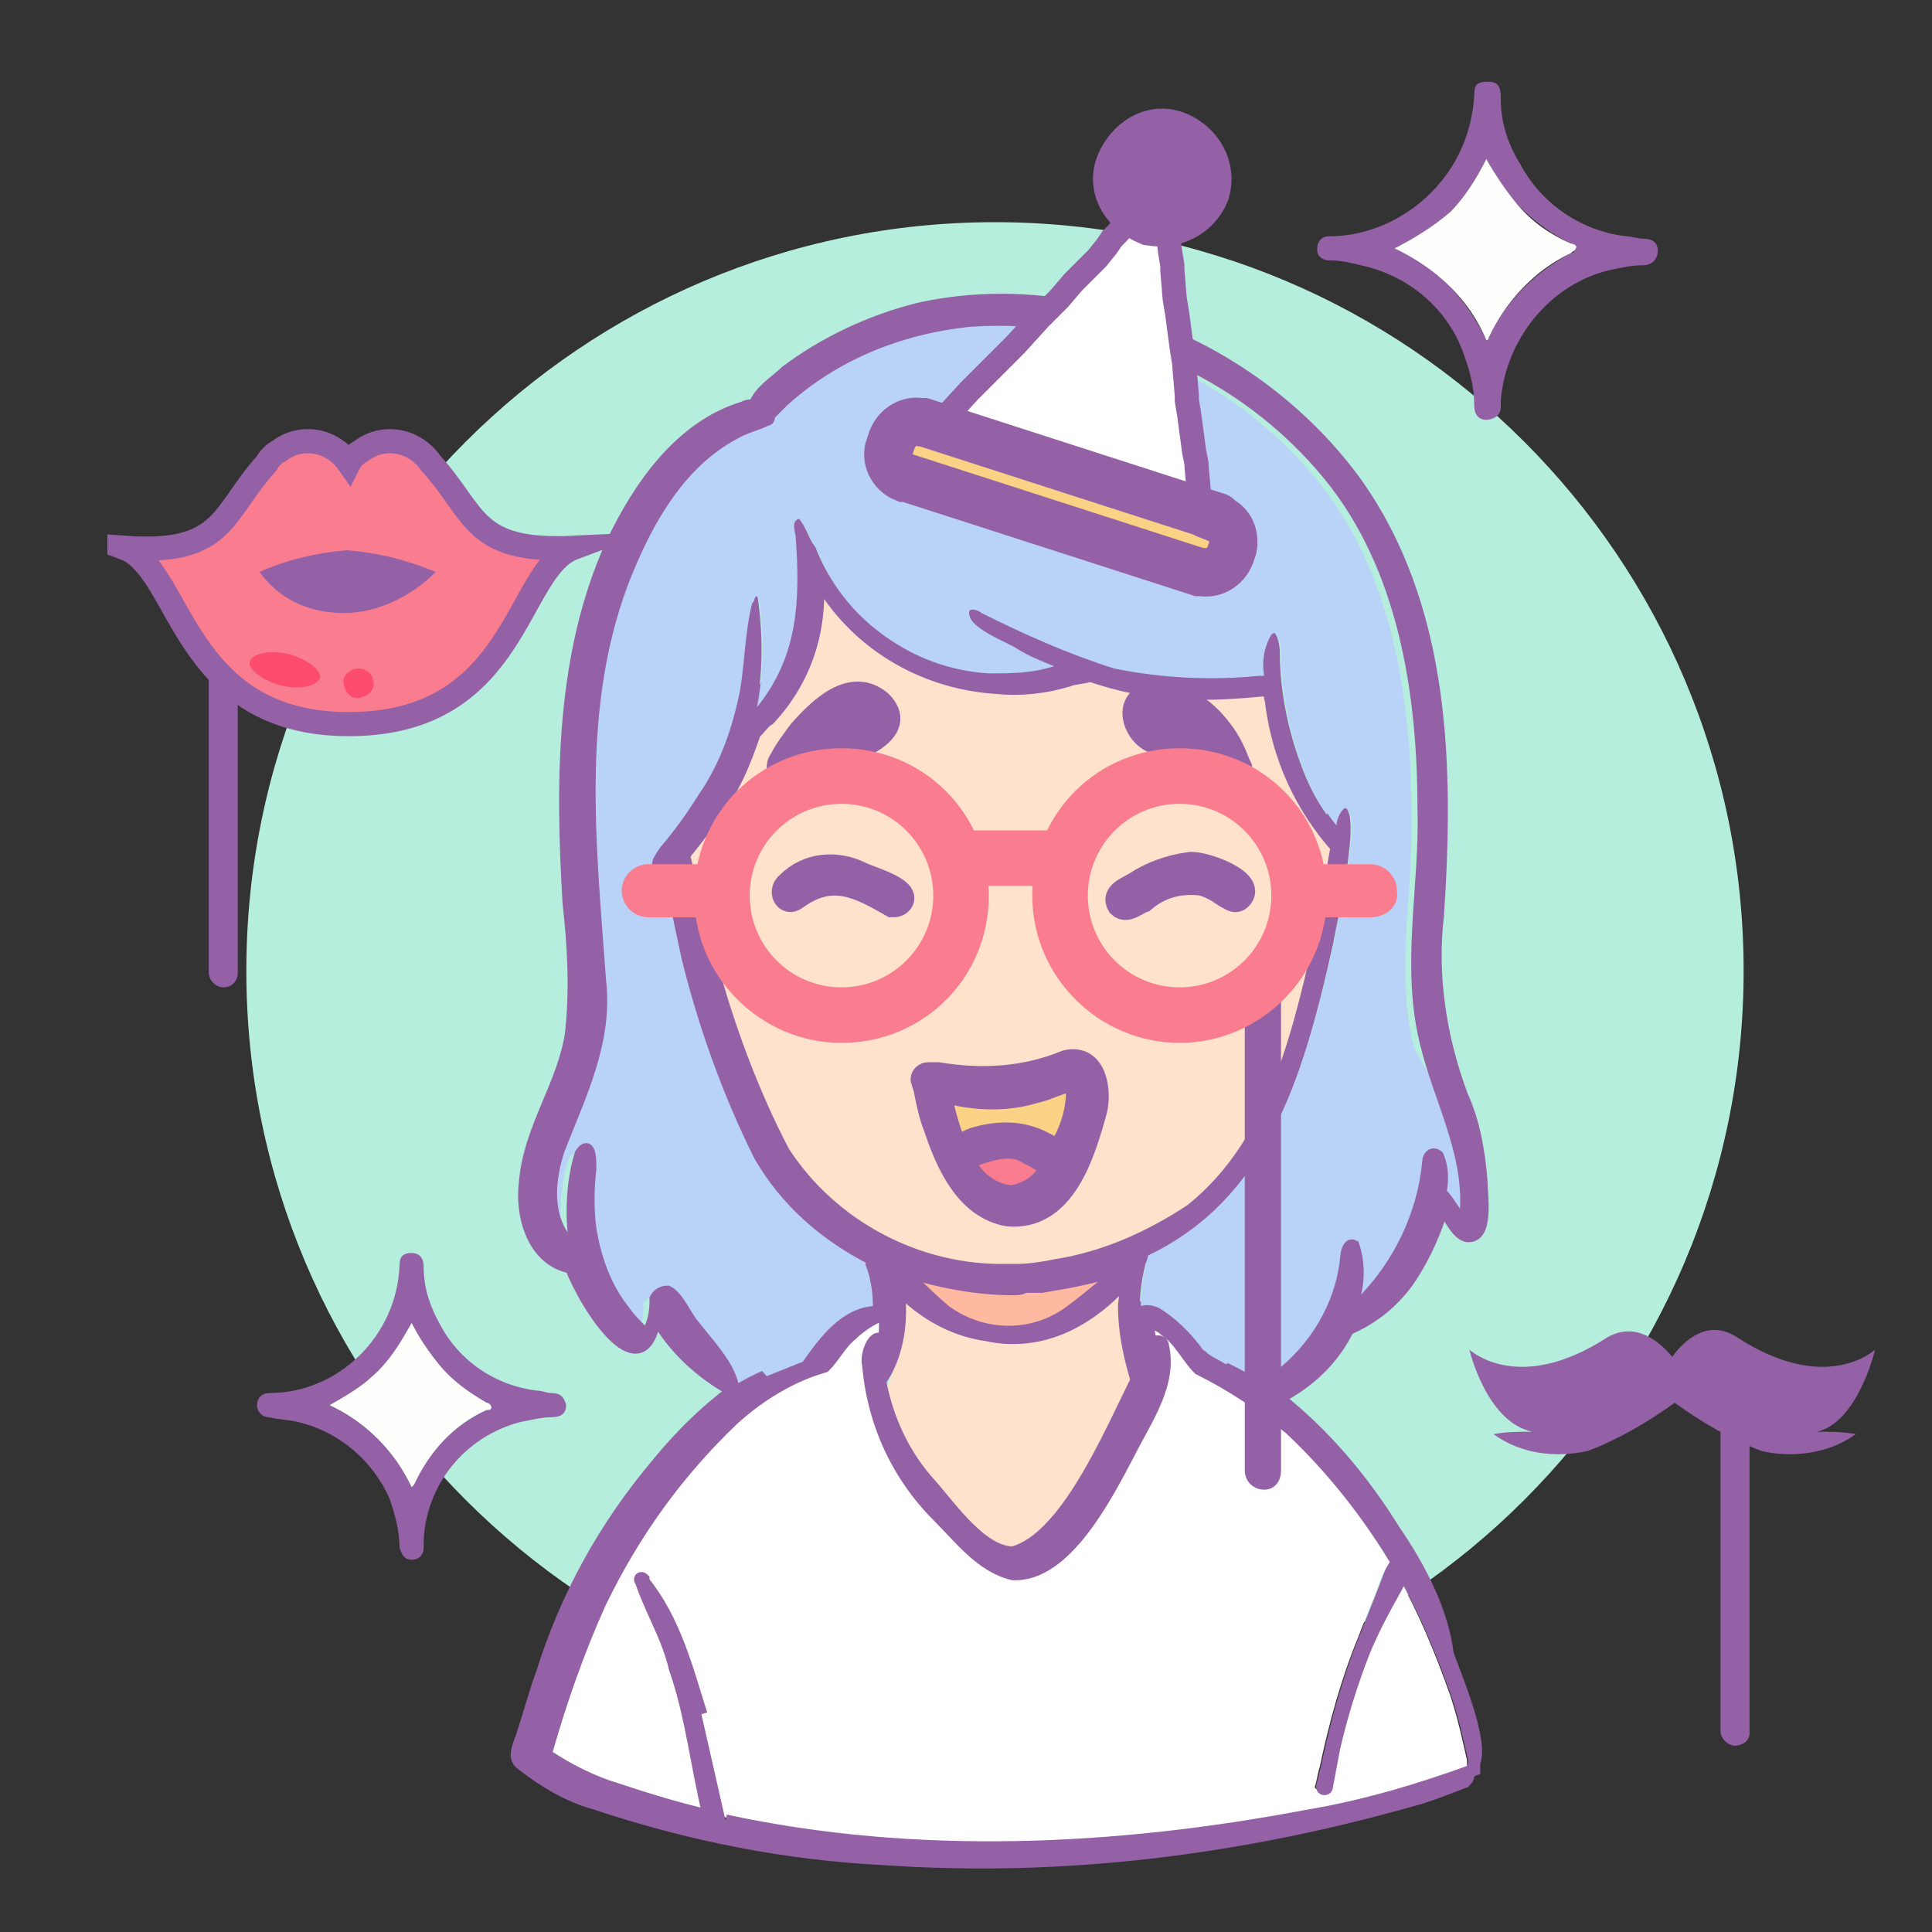 <?xml version="1.0" encoding="utf-8"?>
<!-- Generator: Adobe Illustrator 26.4.1, SVG Export Plug-In . SVG Version: 6.00 Build 0)  -->
<svg version="1.1" id="Layer_1" xmlns="http://www.w3.org/2000/svg" xmlns:xlink="http://www.w3.org/1999/xlink" x="0px" y="0px"
	 viewBox="0 0 80 80" style="enable-background:new 0 0 80 80;" xml:space="preserve">
<rect x="0" y="0" width="80" height="80" fill="#333333" stroke="none"/>
<style type="text/css">
	.st0{fill:#B5EEDC;}
	.st1{clip-path:url(#SVGID_00000034775573588257012830000010256731381633685141_);}
	.st2{fill:#F97D8F;}
	.st3{fill:#C66A2C;}
	.st4{fill:#B9D3F8;}
	.st5{fill:#FFE2CC;}
	.st6{fill:#FFB9A1;}
	.st7{fill:#FFFFFF;}
	.st8{fill:#F9D286;}
	.st9{fill:#9461A6;}
	.st10{fill:none;stroke:#9461A6;stroke-width:0.5;stroke-miterlimit:10;}
	.st11{fill:none;stroke:#9461A6;stroke-miterlimit:10;}
	.st12{fill:#FC4D6F;}
	.st13{fill:none;stroke:#9461A6;stroke-width:2;stroke-miterlimit:10;}
	.st14{fill:none;stroke:#9461A6;stroke-width:3;stroke-miterlimit:10;}
	.st15{fill:#FEFEFD;}
</style>
<path id="Path_22940" class="st0" d="M41.2,9.2c17.1,0,31,13.9,31,31s-13.9,31-31,31s-31-13.9-31-31S24.1,9.2,41.2,9.2z"/>
<g id="Group_14281" transform="translate(899.944 4.384)">
	<g>
		<defs>
			<rect id="SVGID_1_" x="-895.5" y="-1" width="73.2" height="74"/>
		</defs>
		<clipPath id="SVGID_00000080192186573732906120000000006495507183231159_">
			<use xlink:href="#SVGID_1_"  style="overflow:visible;"/>
		</clipPath>
		<g id="Group_14280" style="clip-path:url(#SVGID_00000080192186573732906120000000006495507183231159_);">
			<path id="Path_22895" class="st2" d="M-859.2,43.3c-0.3,0.1-0.5,0.2-0.8,0.4c0.3,0.8,1.1,1.4,2,1.5c0.8-0.1,1.5-0.6,1.7-1.4
				c-0.4-0.2-0.8-0.5-1.2-0.7C-858.1,43-858.7,43-859.2,43.3"/>
			<path id="Path_22896" class="st3" d="M-864,25c-0.9-0.1-2,1.2-2.5,1.8c0.9-0.3,1.8-0.7,2.6-1.2C-863.7,25.4-863.7,25.1-864,25"/>
			<path id="Path_22897" class="st4" d="M-839.1,46.3c-0.4-0.4-0.6-0.9-1-1.3c0.1-0.5,0.1-1-0.1-1.5c-0.2-0.2-0.4,0-0.4,0.2
				c-0.2,2.2-1.2,4.3-2.8,5.9c-0.2,0.1-0.3,0.3-0.5,0.4c0,0,0,0,0,0c0.4-0.9,0.5-1.9,0.2-2.8c-0.2-0.1-0.3,0.3-0.3,0.5
				c-0.2,2-1.3,3.8-2.9,5c-0.2,0.1-0.5,0.3-0.7,0.5c0,0,0,0,0,0c-0.5-0.4-1.1-0.7-1.6-1c-0.3-0.2-0.6-0.3-0.8-0.5
				c-0.5-0.7-1.1-1.3-1.9-1.8c-0.2-0.1-0.5-0.2-0.8-0.1c0-0.7,0.1-1.4,0.3-2.1c4.8-2.3,6.4-7.1,7.7-13c0.1-0.6,1.3-5.9,0.4-5.5
				c-0.2,0.2-0.3,0.5-0.3,0.7c-0.5-0.6-0.9-1.3-1.2-2c-0.7-1.7-1.1-3.5-1.1-5.3c0-0.2-0.1-0.9-0.4-0.6c-0.3,0.5-0.4,1.1-0.3,1.7
				c-0.1,0-0.1,0-0.2,0c-2,0.2-4,0.1-6-0.3c-1.9-0.6-3.7-1.4-5.5-2.3c-0.1-0.1-0.4-0.2-0.5-0.1c-0.2,0.7,1.6,1.3,2,1.6
				c0.5,0.3,1,0.5,1.5,0.7c-0.9,0.3-1.8,0.3-2.7,0.3c-3.2-0.2-5.9-2.2-7.1-5.2c-0.3-0.4-0.4-0.9-0.7-1.2c-0.3,0-0.3,0.3-0.2,0.7
				c0.2,2.7,0.1,5-1.6,7.1c0.3-1.5,0.3-3,0.1-4.5c0-0.1-0.1-0.2-0.2,0c0,0.1-0.1,0.2-0.1,0.2c-0.3,1.2-0.3,2.4-0.5,3.6
				c-0.3,1.5-0.8,3-1.7,4.3c-0.5,0.8-1,1.5-1.6,2.2c-0.2,0.3-0.6,0.8-0.1,0.9c0.1,0,0.1,0,0.2,0c0.1,0.4,0.2,0.8,0.2,1
				c0.2,0.9,0.4,1.9,0.6,2.8c0.7,2.8,1.7,5.6,3,8.2c1.1,1.9,2.7,3.3,4.6,4.3c0,0,0,0,0,0.1c0.2,0.5,0.3,1.1,0.3,1.7
				c-1.3,0.1-2.2,1.3-2.9,2.3c-0.5,0.2-1,0.4-1.5,0.6c-0.3,0.2-0.6,0.3-0.9,0.5c-0.1-0.1-0.1-0.1-0.2-0.2c-1-0.6-1.8-1.5-2.5-2.4
				c-0.3-0.4-0.6-1.1-1-1.3c-0.2,0-0.4,0.1-0.5,0.3c0,0,0,0.1,0,0.1c0,0.5-0.1,0.9-0.3,1.3c-0.1,0-0.1,0-0.2,0
				c-0.3-0.3-0.6-0.6-0.8-0.9c-0.8-1-1.2-2.2-1.4-3.4c-0.1-0.8-0.1-1.6,0-2.5c0-0.3,0-1.2-0.4-0.6c-0.4,1.3-0.4,2.7-0.2,4
				c-0.1-0.1-0.2-0.2-0.3-0.3c-1-1.1-0.8-2.7-0.4-3.9c0.9-2.3,2-4.5,1.7-7c-0.4-5.6-1.1-11.5,1.1-16.9c0.9-2.2,2.2-4.5,4.4-5.7
				c0.5-0.3,1-0.4,1.4-0.6c0.1,0,0.1-0.1,0.1-0.2c0.2-0.2,0.4-0.4,0.6-0.6c2.1-1.9,4.8-3,7.7-3.3c5.7-0.4,11.3,2,14.9,6.4
				c3.1,3.8,3.9,9,3.9,13.8c0.1,3.2-0.7,6.5,0.1,9.7C-840.1,41.3-838.7,43.7-839.1,46.3"/>
			<path id="Path_22898" class="st5" d="M-861.2,57.2c0.8,0.9,2.1,2.8,3.4,2.8c2.2-0.6,4-4.9,5.1-7.1c0,0,0-0.1,0-0.1
				c-0.3-1-0.5-2-0.5-3c0-0.2,0-0.6,0.1-1.1c-1.5,1.6-3.5,2.8-5.9,2.3c-1.4-0.3-2.6-1-3.6-1.9c0,0.1,0,0.2,0,0.3
				c0.1,1.2-0.1,2.5-0.6,3.6C-863,54.5-862.3,56-861.2,57.2"/>
			<path id="Path_22899" class="st6" d="M-856.9,48.9c-0.1,0-0.1,0-0.2,0c-0.2,0-0.3,0-0.5,0c-0.1,0.1-0.3,0.1-0.5,0.1
				c-1.6,0-3.1-0.3-4.6-0.8c0.6,0.5,1.1,1.2,1.8,1.7c1.5,1.2,3.7,1.2,5.2,0l0,0c0.8-0.5,1.5-1.1,2.2-1.8
				C-854.5,48.5-855.7,48.8-856.9,48.9"/>
			<path id="Path_22900" class="st3" d="M-851,26.1c0.6,0.2,1.2,0.6,1.8,0.9c-0.4-0.8-1.1-1.5-2-1.9c-0.6-0.2-1.7-0.1-0.8,0.6
				C-851.7,25.9-851.3,26-851,26.1"/>
			<path id="Path_22901" class="st5" d="M-845.3,33.7c0.2-1,0.4-2,0.5-3c-1.5-1.7-2.4-3.7-2.7-5.9c0-0.2,0-0.4-0.1-0.6
				c-0.1,0-0.2,0-0.2,0c-1.1,0.2-2.3,0.2-3.4,0.1c-1.3,0-2.6-0.3-3.8-0.7c-0.3,0.1-0.6,0.1-0.9,0.2c-1,0.3-2,0.4-3,0.3
				c-3.1-0.2-5.9-1.9-7.4-4.6c0.2,2.2-0.6,4.3-2,5.9c-0.2,0.1-0.4,0.4-0.6,0.6c-0.4,1.2-0.9,2.4-1.7,3.4c-0.4,0.5-0.8,1.1-1.2,1.6
				c0,0,0,0.1,0,0.1c0.5,1.7,0.8,3.4,1.3,5.1c0.7,2.5,1.6,4.8,2.8,7.1c2,3.1,5.6,5,9.3,4.9c0,0,0,0,0.1,0c0.1,0,0.2,0,0.2,0
				c0,0,0.1,0,0.1,0c0.5,0,1.1-0.1,1.6-0.2c2-0.3,3.8-1.1,5.4-2.3C-847.2,42.8-846.3,38-845.3,33.7 M-852.6,24.4
				c1.5-0.6,3.1,0.9,3.7,2.2l0,0c0.1,0.2,0.2,0.4,0.3,0.7c0,0.2-0.1,0.3-0.3,0.3c-0.1,0-0.2,0-0.2-0.1c-1-0.5-2-0.8-3.1-1.3
				C-852.9,26-853.3,24.9-852.6,24.4 M-867.5,27.1c0.2-0.4,0.4-0.8,0.8-1.2c0.8-0.9,2.1-2.2,3.3-1.2c1.2,1.2-1.1,1.9-2,2.3
				c-0.6,0.2-1.2,0.5-1.8,0.6c-0.1,0.1-0.2,0.1-0.3,0c0,0,0,0,0,0C-867.6,27.4-867.6,27.3-867.5,27.1 M-862.7,32.9
				c-0.1,0.1-0.2,0.2-0.4,0.2c-1.4-0.8-2.5-1.5-4-0.3c-0.5,0.3-0.7-0.3-0.3-0.6c0.8-0.7,2-0.9,3-0.4
				C-863.9,32-862.4,32.4-862.7,32.9 M-854.7,41.7c-0.5,1.7-1.3,4.5-3.6,4.3c-1.8-0.2-2.5-2.1-3-3.6c-0.2-0.5-0.3-1-0.4-1.5
				c0-0.2-0.1-0.3-0.1-0.4c0-0.2,0.1-0.3,0.2-0.3c0,0,0.1,0,0.1,0c0.1,0,0.2,0,0.3,0c1.8,0.4,3.6,0.2,5.3-0.5
				C-854.7,39.3-854.4,40.8-854.7,41.7 M-853.6,33.1c-0.3-0.5,0.4-0.7,0.7-0.9c0.7-0.5,1.4-0.8,2.2-0.8c0.5-0.1,2.8,0.7,2.1,1.4
				c-0.2,0.2-0.5,0.1-0.6-0.1c-0.3-0.2-0.6-0.4-1-0.5c-0.9-0.1-1.7,0.1-2.4,0.7C-852.9,33-853.3,33.4-853.6,33.1"/>
			<path id="Path_22902" class="st7" d="M-839.2,68.5c0,0.1,0,0.2,0,0.3c0,0,0,0,0,0c-1.4,0.5-2.8,1-4.3,1.3
				c-0.9,0.2-1.7,0.4-2.6,0.6c-0.3,0-0.5,0.1-0.8,0.1c-7.5,1.5-15.2,1.5-22.8,0.1c-0.2,0-0.4-0.1-0.5-0.1c-0.1-1.5-0.4-2.9-0.8-4.3
				c-0.1-0.3-0.2-0.6-0.3-0.8c0,0,0,0,0,0c-0.4-1.7-1.1-3.2-2.2-4.6c0,0,0,0,0-0.1c-0.1-0.1-0.2,0-0.1,0.1c0,0.1,0.1,0.2,0.1,0.3
				c0.4,1.1,1,2.2,1.3,3.3c0.7,2,0.9,4.1,1.4,6.1c-0.8-0.2-1.6-0.4-2.4-0.6c-0.5-0.1-0.9-0.3-1.4-0.4c-1-0.3-2-0.8-2.9-1.4
				c0-0.1,0-0.1,0-0.2c0.6-2.1,1.3-4.1,2.2-6.1c1.4-2.9,3.2-5.4,5.5-7.6c1.1-1,2.4-1.7,3.8-2.2c0.4-0.4,0.7-1,1.1-1.3
				c0.4-0.4,0.9-0.7,1.4-0.9c0,0.2,0,0.4,0,0.5c0,0.2,0,0.3-0.1,0.5c-0.4-0.3-0.7,0.7-0.6,1c0.2,2.4,1.2,4.6,2.9,6.3
				c0.9,0.9,1.8,2.1,3.1,2.4c2.2,0.1,3.9-3.3,4.8-5c0.7-1.4,1.8-2.9,1.4-4.5c0-0.1-0.1-0.2-0.3-0.1c-0.1,0-0.2,0.1-0.2,0.2v0
				c-0.1-0.3-0.2-0.6-0.2-0.9l0-0.1c0.2,0,0.5,0.1,0.7,0.3c0.6,0.4,0.9,1.1,1.4,1.6c1.4,0.7,2.6,1.5,3.8,2.5
				c1.7,1.6,3.2,3.5,4.4,5.5c-0.2,0.3-0.3,0.5-0.4,0.8l0,0l0,0c-0.3,0.8-0.6,1.5-0.9,2.3c-0.7,1.7-1.2,3.5-1.6,5.4
				c-0.1,0.3-0.1,0.5-0.2,0.8c0,0,0,0.1,0.1,0.1c0,0,0,0,0,0c0,0,0.1,0,0.1-0.1c0.1-0.5,0.2-1.1,0.3-1.6c0.3-1.3,0.7-2.6,1.2-3.9
				c0.4-1,0.9-1.9,1.4-2.8l0,0c0,0,0,0,0,0c0.1-0.2,0.2-0.3,0.3-0.5c0.9,1.6,1.6,3.3,2.2,5c0.3,0.9,0.5,1.8,0.7,2.7
				C-839.2,68.4-839.2,68.5-839.2,68.5"/>
			<path id="Path_22903" class="st8" d="M-855.5,40.2c-0.5,0.1-1,0.4-1.6,0.5c-1.3,0.3-2.7,0.3-4-0.1c0.2,0.9,0.5,1.8,0.8,2.6
				c0.2-0.2,0.4-0.4,0.7-0.5c1-0.3,2-0.2,2.9,0.2c0.2,0.1,0.4,0.2,0.6,0.4c0.1-0.2,0.1-0.3,0.2-0.4c0.4-0.7,0.6-1.4,0.6-2.2
				C-855.3,40.6-855.3,40.3-855.5,40.2"/>
			<path id="Path_22904" class="st9" d="M-842.2,59c-1.3-2.1-2.9-4-4.8-5.5c1.2-0.6,2.3-1.6,2.9-2.9c0,0,0.1,0,0.1,0
				c1.1-0.5,2-1.3,2.6-2.3c0.5-0.8,0.9-1.7,1.2-2.7c0.1,0.1,0.1,0.2,0.1,0.2c0.3,0.4,0.5,0.9,0.9,1c0.9,0.1,0.6-1.7,0.6-2.3
				c-0.1-1.2-0.3-2.4-0.8-3.5c-0.9-2.4-1.3-5-1-7.5c0.4-6.1,0.3-12.7-3.4-17.9c-4-5.5-11.3-8.7-18.1-7.2c-2,0.5-3.9,1.4-5.5,2.6
				c-0.4,0.4-1.1,0.8-1.3,1.4c-0.2,0-0.3,0-0.5,0.1c-2.6,0.8-4.3,3.3-5.4,5.6c-2.1,4.6-2.1,9.9-1.8,14.9c0.2,1.8,0.3,3.6,0.1,5.4
				c-0.3,2.1-1.7,3.9-1.9,6.1c-0.2,1.4,0.3,3.3,1.9,3.6c0.7,1.8,3,5.2,3.5,2c0.7,1.3,1.9,2.4,3.2,3.1c-1.2,0.9-2.2,1.9-3.1,3
				c-2.2,2.6-3.8,5.5-4.8,8.7c-0.3,0.8-0.5,1.6-0.8,2.5c-0.1,0.4-0.5,1,0,1.3c0.9,0.7,1.9,1.3,3,1.6c3.9,1.3,7.9,2.1,12,2.3
				c7.3,0.5,14.6-0.4,21.7-2.4c0.8-0.2,1.5-0.5,2.3-0.8c0.1-0.1,0.2-0.2,0.1-0.3c0.2-0.1,0.2-0.2,0.3-0.5c0.4-0.9-0.9-3.9-1.1-4.5
				C-840.2,62.4-841.1,60.6-842.2,59 M-871.3,50.4c-0.3-0.4-0.6-1.1-1-1.3c-0.2,0-0.4,0.1-0.5,0.3c0,0,0,0.1,0,0.1
				c0,0.5-0.1,0.9-0.3,1.3c-0.1,0-0.1,0-0.2,0c-0.3-0.3-0.6-0.6-0.8-0.9c-0.8-1-1.2-2.2-1.4-3.4c-0.1-0.8-0.1-1.6,0-2.5
				c0-0.3,0-1.2-0.4-0.6c-0.4,1.3-0.4,2.7-0.2,4c-0.1-0.1-0.2-0.2-0.3-0.3c-1-1.1-0.8-2.7-0.4-3.9c0.9-2.3,2-4.5,1.7-7
				c-0.4-5.6-1.1-11.5,1.1-16.9c0.9-2.2,2.2-4.5,4.4-5.7c0.5-0.3,1-0.4,1.4-0.6c0.1,0,0.1-0.1,0.1-0.2c0.2-0.2,0.4-0.4,0.6-0.6
				c2.1-1.9,4.8-3,7.7-3.3c5.7-0.4,11.3,2,14.9,6.4c3.1,3.8,3.9,9,3.9,13.8c0.1,3.2-0.7,6.5,0.1,9.7c0.6,2.5,2,4.8,1.6,7.5
				c-0.4-0.4-0.6-0.9-1-1.3c0.1-0.5,0.1-1-0.1-1.5c-0.2-0.2-0.4,0-0.4,0.2c-0.2,2.2-1.2,4.3-2.8,5.9c-0.2,0.1-0.3,0.3-0.5,0.4
				c0,0,0,0,0,0c0.4-0.9,0.5-1.9,0.2-2.8c-0.2-0.1-0.3,0.3-0.3,0.5c-0.2,2-1.3,3.8-2.9,5c-0.2,0.1-0.5,0.3-0.7,0.4l0,0
				c-0.8-0.6-1.7-0.9-2.5-1.4c-0.5-0.7-1.1-1.3-1.9-1.8c-0.2-0.1-0.5-0.2-0.8-0.1c0-0.7,0.1-1.4,0.3-2.1c4.8-2.3,6.4-7.1,7.7-13
				c0.1-0.6,1.3-5.9,0.4-5.5c-0.2,0.2-0.3,0.5-0.3,0.7c-0.5-0.6-0.9-1.3-1.2-2c-0.7-1.7-1.1-3.5-1.1-5.3c0-0.2-0.1-0.9-0.4-0.6
				c-0.3,0.5-0.4,1.1-0.3,1.7l-0.2,0c-2,0.2-4,0.1-6-0.3c-1.9-0.6-3.7-1.4-5.5-2.3c-0.1-0.1-0.4-0.2-0.5-0.1c-0.2,0.7,1.6,1.3,2,1.6
				c0.5,0.3,1,0.5,1.5,0.7c-0.9,0.3-1.8,0.3-2.7,0.3c-3.2-0.2-5.9-2.2-7.1-5.2c-0.3-0.4-0.4-0.9-0.7-1.2c-0.3,0-0.3,0.3-0.2,0.7
				c0.2,2.7,0.1,5-1.6,7.1c0.3-1.5,0.3-3,0.1-4.5c0-0.1-0.1-0.2-0.2,0c0,0.1-0.1,0.2-0.1,0.2c-0.3,1.2-0.3,2.4-0.5,3.6
				c-0.3,1.5-0.8,3-1.7,4.3c-0.5,0.8-1,1.5-1.6,2.2c-0.2,0.3-0.6,0.8-0.1,0.9c0.1,0,0.1,0,0.2,0c0.1,0.4,0.2,0.8,0.2,1
				c0.2,0.9,0.4,1.9,0.6,2.8c0.7,2.8,1.7,5.6,3,8.2c1.1,1.9,2.7,3.3,4.6,4.3c0,0,0,0,0,0.1c0.2,0.5,0.3,1.1,0.3,1.7
				c-1.3,0.1-2.2,1.3-2.9,2.3c-0.8,0.3-1.6,0.6-2.4,1.1c-0.1-0.1-0.1-0.1-0.2-0.2C-869.8,52.1-870.6,51.3-871.3,50.4 M-862.7,49.3
				c0-0.1,0-0.2,0-0.3c1,1,2.2,1.7,3.6,1.9c2.3,0.5,4.3-0.6,5.9-2.3c0,0.5-0.1,0.9-0.1,1.1c0,1,0.2,2,0.5,3c0,0,0,0.1,0,0.1
				c-1.1,2.2-2.9,6.5-5.1,7.1c-1.3,0-2.6-1.9-3.4-2.8c-1.1-1.2-1.8-2.7-2.1-4.3C-862.8,51.8-862.6,50.5-862.7,49.3 M-855.6,49.9
				c-1.6,1.2-3.7,1.1-5.2,0c-0.6-0.5-1.2-1.1-1.8-1.7c1.5,0.5,3.1,0.8,4.6,0.8c0.2,0,0.3,0,0.5-0.1c0.2,0,0.3,0,0.5,0
				c0.1,0,0.1,0,0.2,0c1.2-0.2,2.3-0.4,3.4-0.8C-854.1,48.7-854.8,49.3-855.6,49.9L-855.6,49.9 M-856.2,48c-0.5,0.1-1.1,0.2-1.6,0.2
				c0,0-0.1,0-0.1,0c-0.1,0-0.2,0-0.2,0c0,0,0,0-0.1,0c-3.7,0.1-7.3-1.8-9.3-4.9c-1.2-2.3-2.1-4.7-2.8-7.1c-0.5-1.6-0.9-3.4-1.3-5.1
				c0,0,0-0.1,0-0.1c0.4-0.5,0.8-1,1.2-1.6c0.8-1,1.3-2.2,1.7-3.4c0.2-0.2,0.4-0.5,0.6-0.6c1.5-1.6,2.2-3.7,2-5.9
				c1.5,2.7,4.3,4.4,7.4,4.6c1,0.1,2,0,3-0.3c0.2-0.1,0.6-0.1,0.9-0.2c1.2,0.4,2.5,0.7,3.8,0.7c1.1,0.1,2.3,0,3.4-0.1
				c0.1,0,0.1,0,0.2,0c0,0.2,0.1,0.4,0.1,0.6c0.3,2.2,1.2,4.2,2.7,5.9c-0.2,1-0.3,2-0.5,3c-1,4.3-1.9,9.1-5.5,12
				C-852.4,46.9-854.3,47.7-856.2,48 M-870.9,66.6c-0.6-1.9-1.1-3.9-2.4-5.5c0,0,0,0,0-0.1c-0.1-0.1-0.2,0-0.1,0.1
				c0.4,1.2,1.1,2.3,1.4,3.6c0.7,2,0.9,4.1,1.4,6.1c-1.3-0.3-2.6-0.7-3.8-1.1c-1-0.3-2-0.8-2.9-1.4c0-0.1,0-0.1,0-0.2
				c0.6-2.1,1.3-4.1,2.2-6.1c1.4-2.9,3.2-5.4,5.5-7.6c1.1-1,2.4-1.8,3.8-2.2c0.4-0.4,0.7-1,1.1-1.3c0.4-0.4,0.9-0.7,1.4-0.9
				c0,0.2,0,0.4,0,0.6c0,0.2,0,0.3-0.1,0.5c-0.4-0.3-0.7,0.7-0.6,1c0.2,2.4,1.2,4.6,2.9,6.3c0.9,0.9,1.8,2.1,3.1,2.4
				c2.2,0.1,3.9-3.3,4.8-5c0.7-1.4,1.8-2.9,1.4-4.5c0-0.1-0.2-0.2-0.3-0.1c-0.1,0-0.1,0.1-0.1,0.2c0,0,0,0,0,0
				c-0.1-0.3-0.2-0.6-0.2-0.9c0,0,0-0.1,0-0.1c0.2,0,0.5,0.1,0.7,0.3c0.6,0.4,0.9,1.1,1.4,1.6c1.4,0.7,2.6,1.5,3.8,2.5
				c1.7,1.6,3.2,3.5,4.4,5.5c-0.2,0.3-0.3,0.5-0.4,0.8c-0.3,0.8-0.6,1.5-0.9,2.3c-0.7,1.7-1.2,3.5-1.6,5.4l-0.2,0.8
				c0,0,0,0.1,0.1,0.1c0,0,0.1,0,0.1-0.1c0,0,0,0,0,0c0.1-0.5,0.2-1.1,0.3-1.6c0.3-1.3,0.7-2.6,1.2-3.9c0.4-1,0.9-1.9,1.4-2.8
				c0.1-0.2,0.2-0.3,0.3-0.5c0.9,1.6,1.6,3.3,2.2,5c0.3,0.9,0.5,1.8,0.7,2.7c0,0,0,0.1,0,0.1c0,0.1,0,0.2,0,0.3c0,0,0,0,0,0
				c-2.2,0.8-4.5,1.5-6.9,1.9c-7.9,1.5-16.2,1.9-24.1,0.2"/>
			<path id="Path_22905" class="st10" d="M-842.2,59c-1.3-2.1-2.9-4-4.8-5.5c1.2-0.6,2.3-1.6,2.9-2.9c0,0,0.1,0,0.1,0
				c1.1-0.5,2-1.3,2.6-2.3c0.5-0.8,0.9-1.7,1.2-2.7c0.1,0.1,0.1,0.2,0.1,0.2c0.3,0.4,0.5,0.9,0.9,1c0.9,0.1,0.6-1.7,0.6-2.3
				c-0.1-1.2-0.3-2.4-0.8-3.5c-0.9-2.4-1.3-5-1-7.5c0.4-6.1,0.3-12.7-3.4-17.9c-4-5.5-11.3-8.7-18.1-7.2c-2,0.5-3.9,1.4-5.5,2.6
				c-0.4,0.4-1.1,0.8-1.3,1.4c-0.2,0-0.3,0-0.5,0.1c-2.6,0.8-4.3,3.3-5.4,5.6c-2.1,4.6-2.1,9.9-1.8,14.9c0.2,1.8,0.3,3.6,0.1,5.4
				c-0.3,2.1-1.7,3.9-1.9,6.1c-0.2,1.4,0.3,3.3,1.9,3.6c0.7,1.8,3,5.2,3.5,2c0.7,1.3,1.9,2.4,3.2,3.1c-1.2,0.9-2.2,1.9-3.1,3
				c-2.2,2.6-3.8,5.5-4.8,8.7c-0.3,0.8-0.5,1.6-0.8,2.5c-0.1,0.4-0.5,1,0,1.3c0.9,0.7,1.9,1.3,3,1.6c3.9,1.3,7.9,2.1,12,2.3
				c7.3,0.5,14.6-0.4,21.7-2.4c0.8-0.2,1.5-0.5,2.3-0.8c0.1-0.1,0.2-0.2,0.1-0.3c0.2-0.1,0.2-0.2,0.3-0.5c0.4-0.9-0.9-3.9-1.1-4.5
				C-840.2,62.4-841.1,60.6-842.2,59z M-871.3,50.4c-0.3-0.4-0.6-1.1-1-1.3c-0.2,0-0.4,0.1-0.5,0.3c0,0,0,0.1,0,0.1
				c0,0.5-0.1,0.9-0.3,1.3c-0.1,0-0.1,0-0.2,0c-0.3-0.3-0.6-0.6-0.8-0.9c-0.8-1-1.2-2.2-1.4-3.4c-0.1-0.8-0.1-1.6,0-2.5
				c0-0.3,0-1.2-0.4-0.6c-0.4,1.3-0.4,2.7-0.2,4c-0.1-0.1-0.2-0.2-0.3-0.3c-1-1.1-0.8-2.7-0.4-3.9c0.9-2.3,2-4.5,1.7-7
				c-0.4-5.6-1.1-11.5,1.1-16.9c0.9-2.2,2.2-4.5,4.4-5.7c0.5-0.3,1-0.4,1.4-0.6c0.1,0,0.1-0.1,0.1-0.2c0.2-0.2,0.4-0.4,0.6-0.6
				c2.1-1.9,4.8-3,7.7-3.3c5.7-0.4,11.3,2,14.9,6.4c3.1,3.8,3.9,9,3.9,13.8c0.1,3.2-0.7,6.5,0.1,9.7c0.6,2.5,2,4.8,1.6,7.5
				c-0.4-0.4-0.6-0.9-1-1.3c0.1-0.5,0.1-1-0.1-1.5c-0.2-0.2-0.4,0-0.4,0.2c-0.2,2.2-1.2,4.3-2.8,5.9c-0.2,0.1-0.3,0.3-0.5,0.4
				c0,0,0,0,0,0c0.4-0.9,0.5-1.9,0.2-2.8c-0.2-0.1-0.3,0.3-0.3,0.5c-0.2,2-1.3,3.8-2.9,5c-0.2,0.1-0.5,0.3-0.7,0.4l0,0
				c-0.8-0.6-1.7-0.9-2.5-1.4c-0.5-0.7-1.1-1.3-1.9-1.8c-0.2-0.1-0.5-0.2-0.8-0.1c0-0.7,0.1-1.4,0.3-2.1c4.8-2.3,6.4-7.1,7.7-13
				c0.1-0.6,1.3-5.9,0.4-5.5c-0.2,0.2-0.3,0.5-0.3,0.7c-0.5-0.6-0.9-1.3-1.2-2c-0.7-1.7-1.1-3.5-1.1-5.3c0-0.2-0.1-0.9-0.4-0.6
				c-0.3,0.5-0.4,1.1-0.3,1.7l-0.2,0c-2,0.2-4,0.1-6-0.3c-1.9-0.6-3.7-1.4-5.5-2.3c-0.1-0.1-0.4-0.2-0.5-0.1c-0.2,0.7,1.6,1.3,2,1.6
				c0.5,0.3,1,0.5,1.5,0.7c-0.9,0.3-1.8,0.3-2.7,0.3c-3.2-0.2-5.9-2.2-7.1-5.2c-0.3-0.4-0.4-0.9-0.7-1.2c-0.3,0-0.3,0.3-0.2,0.7
				c0.2,2.7,0.1,5-1.6,7.1c0.3-1.5,0.3-3,0.1-4.5c0-0.1-0.1-0.2-0.2,0c0,0.1-0.1,0.2-0.1,0.2c-0.3,1.2-0.3,2.4-0.5,3.6
				c-0.3,1.5-0.8,3-1.7,4.3c-0.5,0.8-1,1.5-1.6,2.2c-0.2,0.3-0.6,0.8-0.1,0.9c0.1,0,0.1,0,0.2,0c0.1,0.4,0.2,0.8,0.2,1
				c0.2,0.9,0.4,1.9,0.6,2.8c0.7,2.8,1.7,5.6,3,8.2c1.1,1.9,2.7,3.3,4.6,4.3c0,0,0,0,0,0.1c0.2,0.5,0.3,1.1,0.3,1.7
				c-1.3,0.1-2.2,1.3-2.9,2.3c-0.8,0.3-1.6,0.6-2.4,1.1c-0.1-0.1-0.1-0.1-0.2-0.2C-869.8,52.1-870.6,51.3-871.3,50.4z M-862.7,49.3
				c0-0.1,0-0.2,0-0.3c1,1,2.2,1.7,3.6,1.9c2.3,0.5,4.3-0.6,5.8-2.3c0,0.5-0.1,0.9-0.1,1.1c0,1,0.2,2,0.5,3c0,0,0,0.1,0,0.1
				c-1.1,2.2-2.9,6.5-5.1,7.1c-1.3,0-2.6-1.9-3.4-2.8c-1.1-1.2-1.8-2.7-2.1-4.3C-862.8,51.8-862.6,50.5-862.7,49.3L-862.7,49.3z
				 M-855.6,49.9c-1.6,1.2-3.7,1.1-5.2,0c-0.6-0.5-1.2-1.1-1.8-1.7c1.5,0.5,3.1,0.8,4.6,0.8c0.2,0,0.3,0,0.5-0.1c0.2,0,0.3,0,0.5,0
				c0.1,0,0.1,0,0.2,0c1.2-0.2,2.3-0.4,3.4-0.8C-854.1,48.7-854.8,49.3-855.6,49.9L-855.6,49.9z M-856.2,48
				c-0.5,0.1-1.1,0.2-1.6,0.2c0,0-0.1,0-0.1,0c-0.1,0-0.2,0-0.2,0c0,0,0,0-0.1,0c-3.7,0.1-7.3-1.8-9.3-4.9c-1.2-2.3-2.1-4.7-2.8-7.1
				c-0.5-1.6-0.9-3.4-1.3-5.1c0,0,0-0.1,0-0.1c0.4-0.5,0.8-1,1.2-1.6c0.8-1,1.3-2.2,1.7-3.4c0.2-0.2,0.4-0.5,0.6-0.6
				c1.5-1.6,2.2-3.7,2-5.9c1.5,2.7,4.3,4.4,7.4,4.6c1,0.1,2,0,3-0.3c0.2-0.1,0.6-0.1,0.9-0.2c1.2,0.4,2.5,0.7,3.8,0.7
				c1.1,0.1,2.3,0,3.4-0.1c0.1,0,0.1,0,0.2,0c0,0.2,0.1,0.4,0.1,0.6c0.3,2.2,1.2,4.2,2.7,5.9c-0.2,1-0.3,2-0.5,3
				c-1,4.3-1.9,9.1-5.5,12C-852.4,46.9-854.3,47.7-856.2,48L-856.2,48z M-870.9,66.6c-0.6-1.9-1.1-3.9-2.4-5.5c0,0,0,0,0-0.1
				c-0.1-0.1-0.2,0-0.1,0.1c0.4,1.2,1.1,2.3,1.4,3.6c0.7,2,0.9,4.1,1.4,6.1c-1.3-0.3-2.6-0.7-3.8-1.1c-1-0.3-2-0.8-2.9-1.4
				c0-0.1,0-0.1,0-0.2c0.6-2.1,1.3-4.1,2.2-6.1c1.4-2.9,3.2-5.4,5.5-7.6c1.1-1,2.4-1.8,3.8-2.2c0.4-0.4,0.7-1,1.1-1.3
				c0.4-0.4,0.9-0.7,1.4-0.9c0,0.2,0,0.4,0,0.6c0,0.2,0,0.3-0.1,0.5c-0.4-0.3-0.7,0.7-0.6,1c0.2,2.4,1.2,4.6,2.9,6.3
				c0.9,0.9,1.8,2.1,3.1,2.4c2.2,0.1,3.9-3.3,4.8-5c0.7-1.4,1.8-2.9,1.4-4.5c0-0.1-0.2-0.2-0.3-0.1c-0.1,0-0.1,0.1-0.1,0.2
				c0,0,0,0,0,0c-0.1-0.3-0.2-0.6-0.2-0.9c0,0,0-0.1,0-0.1c0.2,0,0.5,0.1,0.7,0.3c0.6,0.4,0.9,1.1,1.4,1.6c1.4,0.7,2.6,1.5,3.8,2.5
				c1.7,1.6,3.2,3.5,4.4,5.5c-0.2,0.3-0.3,0.5-0.4,0.8c-0.3,0.8-0.6,1.5-0.9,2.3c-0.7,1.7-1.2,3.5-1.6,5.4l-0.2,0.8
				c0,0,0,0.1,0.1,0.1c0,0,0.1,0,0.1-0.1c0,0,0,0,0,0c0.1-0.5,0.2-1.1,0.3-1.6c0.3-1.3,0.7-2.6,1.2-3.9c0.4-1,0.9-1.9,1.4-2.8
				c0.1-0.2,0.2-0.3,0.3-0.5c0.9,1.6,1.6,3.3,2.2,5c0.3,0.9,0.5,1.8,0.7,2.7c0,0,0,0.1,0,0.1c0,0.1,0,0.2,0,0.3c0,0,0,0,0,0
				c-2.2,0.8-4.5,1.5-6.9,1.9c-7.9,1.5-16.2,1.9-24.1,0.2"/>
			<path id="Path_22906" class="st9" d="M-864.3,31.8c-1-0.5-2.2-0.4-3,0.4c-0.4,0.3-0.1,0.9,0.3,0.6c1.5-1.1,2.6-0.5,4,0.3
				c0.1,0,0.3,0,0.4-0.2C-862.4,32.4-863.9,32-864.3,31.8"/>
			<path id="Path_22907" class="st11" d="M-864.3,31.8c-1-0.5-2.2-0.4-3,0.4c-0.4,0.3-0.1,0.9,0.3,0.6c1.5-1.1,2.6-0.5,4,0.3
				c0.1,0,0.3,0,0.4-0.2C-862.4,32.4-863.9,32-864.3,31.8z"/>
			<path id="Path_22908" class="st9" d="M-850.2,32.2c0.4,0.1,0.7,0.3,1,0.5c0.2,0.1,0.4,0.3,0.6,0.1c0.7-0.7-1.6-1.5-2.1-1.4
				c-0.8,0.1-1.6,0.4-2.2,0.8c-0.3,0.2-1,0.4-0.7,0.9c0.3,0.3,0.7-0.1,1-0.2C-851.9,32.3-851.1,32.1-850.2,32.2"/>
			<path id="Path_22909" class="st11" d="M-850.2,32.2c0.4,0.1,0.7,0.3,1,0.5c0.2,0.1,0.4,0.3,0.6,0.1c0.7-0.7-1.6-1.5-2.1-1.4
				c-0.8,0.1-1.6,0.4-2.2,0.8c-0.3,0.2-1,0.4-0.7,0.9c0.3,0.3,0.7-0.1,1-0.2C-851.9,32.3-851.1,32.1-850.2,32.2z"/>
			<path id="Path_22910" class="st9" d="M-867.3,27.6c0.6-0.2,1.2-0.4,1.8-0.6c0.9-0.3,3.2-1.1,2-2.3c-1.2-1-2.5,0.3-3.3,1.2
				c-0.3,0.4-0.6,0.8-0.8,1.2c-0.1,0.1-0.1,0.3-0.1,0.4C-867.5,27.6-867.4,27.7-867.3,27.6C-867.3,27.6-867.3,27.6-867.3,27.6"/>
			<path id="Path_22911" class="st11" d="M-867.3,27.6c0.6-0.2,1.2-0.4,1.8-0.6c0.9-0.3,3.2-1.1,2-2.3c-1.2-1-2.5,0.3-3.3,1.2
				c-0.3,0.4-0.6,0.8-0.8,1.2c-0.1,0.1-0.1,0.3-0.1,0.4C-867.5,27.6-867.4,27.7-867.3,27.6C-867.3,27.6-867.3,27.6-867.3,27.6z"/>
			<path id="Path_22912" class="st9" d="M-852.2,26.3c1,0.4,2.1,0.8,3.1,1.3c0.1,0,0.2,0.1,0.2,0.1c0.2,0,0.3-0.2,0.3-0.3
				c-0.1-0.2-0.2-0.5-0.3-0.7l0,0c-0.6-1.3-2.2-2.8-3.7-2.2C-853.3,24.9-852.9,26-852.2,26.3"/>
			<path id="Path_22913" class="st11" d="M-852.2,26.3c1,0.4,2.1,0.8,3.1,1.3c0.1,0,0.2,0.1,0.2,0.1c0.2,0,0.3-0.2,0.3-0.3
				c-0.1-0.2-0.2-0.5-0.3-0.7l0,0c-0.6-1.3-2.2-2.8-3.7-2.2C-853.3,24.9-852.9,26-852.2,26.3z"/>
			<path id="Path_22914" class="st9" d="M-855.8,39.6c-1.7,0.7-3.5,0.8-5.3,0.5c-0.1,0-0.2,0-0.3,0c0,0-0.1,0-0.1,0
				c-0.2,0-0.3,0.2-0.2,0.3c0,0.1,0.1,0.3,0.1,0.4c0.1,0.5,0.2,1,0.4,1.5c0.5,1.5,1.3,3.3,3,3.6c2.3,0.2,3.1-2.5,3.6-4.3
				C-854.4,40.8-854.6,39.3-855.8,39.6 M-858.1,45.2c-0.9-0.1-1.6-0.7-2-1.5c0.2-0.2,0.5-0.3,0.8-0.4c0.6-0.2,1.2-0.3,1.7-0.1
				c0.4,0.2,0.8,0.4,1.2,0.7C-856.6,44.6-857.3,45.1-858.1,45.2 M-855.9,43c-0.1,0.1-0.1,0.3-0.2,0.4c-0.2-0.2-0.4-0.3-0.6-0.4
				c-0.9-0.5-1.9-0.5-2.9-0.2c-0.3,0.1-0.5,0.3-0.7,0.5c-0.4-0.8-0.6-1.7-0.8-2.6c1.3,0.4,2.7,0.5,4,0.1c0.5-0.1,1-0.4,1.6-0.5
				c0.2,0.1,0.2,0.3,0.2,0.5C-855.3,41.5-855.5,42.3-855.9,43"/>
			<path id="Path_22915" class="st11" d="M-855.8,39.6c-1.7,0.7-3.5,0.8-5.3,0.5c-0.1,0-0.2,0-0.3,0c0,0-0.1,0-0.1,0
				c-0.2,0-0.3,0.2-0.2,0.3c0,0.1,0.1,0.3,0.1,0.4c0.1,0.5,0.2,1,0.4,1.5c0.5,1.5,1.3,3.3,3,3.6c2.3,0.2,3.1-2.5,3.6-4.3
				C-854.4,40.8-854.6,39.3-855.8,39.6z M-858.1,45.2c-0.9-0.1-1.6-0.7-2-1.5c0.2-0.2,0.5-0.3,0.8-0.4c0.6-0.2,1.2-0.3,1.7-0.1
				c0.4,0.2,0.8,0.4,1.2,0.7C-856.6,44.6-857.3,45.1-858.1,45.2L-858.1,45.2z M-855.9,43c-0.1,0.1-0.1,0.3-0.2,0.4
				c-0.2-0.2-0.4-0.3-0.6-0.4c-0.9-0.5-1.9-0.5-2.9-0.2c-0.3,0.1-0.5,0.3-0.7,0.5c-0.4-0.8-0.6-1.7-0.8-2.6c1.3,0.4,2.7,0.5,4,0.1
				c0.5-0.1,1-0.4,1.6-0.5c0.2,0.1,0.2,0.3,0.2,0.5C-855.3,41.5-855.5,42.3-855.9,43L-855.9,43z"/>
			<path id="Path_22916" class="st4" d="M-843.1,46.6c-0.3-1.1-0.7-2.1-1.2-3.1c0,3.5-1.8,6.7-4.7,8.5c-0.1,0-0.1,0.1-0.2,0.1
				c-0.3-0.2-0.6-0.3-0.8-0.5c-0.5-0.7-1.1-1.3-1.9-1.8c-0.2-0.1-0.5-0.2-0.8-0.1c0-0.7,0.1-1.4,0.3-2.1c4.8-2.3,6.4-7.1,7.7-13
				c0.1-0.6,1.3-5.9,0.4-5.5c-0.2,0.2-0.3,0.5-0.3,0.7c-0.5-0.6-0.9-1.3-1.2-2c-0.7-1.7-1.1-3.5-1.1-5.3c0-0.2-0.1-0.9-0.4-0.6
				c-0.3,0.5-0.4,1.1-0.3,1.7c-0.1,0-0.1,0-0.2,0c-2,0.2-4,0.1-6-0.3c-1.9-0.6-3.7-1.4-5.5-2.3c-0.1-0.1-0.4-0.2-0.5-0.1
				c-0.2,0.7,1.6,1.3,2,1.6c0.5,0.3,1,0.5,1.5,0.7c-0.9,0.3-1.8,0.3-2.7,0.3c-3.2-0.2-5.9-2.2-7.1-5.2c-0.3-0.4-0.4-0.9-0.7-1.2
				c-0.3,0-0.3,0.3-0.2,0.7c0.2,2.7,0.1,5-1.6,7.1c0.3-1.5,0.3-3,0.1-4.5c0-0.1-0.1-0.2-0.2,0c0,0.1-0.1,0.2-0.1,0.2
				c-0.3,1.2-0.3,2.4-0.5,3.6c-0.3,1.5-0.8,3-1.7,4.3c-0.5,0.8-1,1.5-1.6,2.2c-0.2,0.3-0.6,0.8-0.1,0.9c0.1,0,0.1,0,0.2,0
				c0.1,0.4,0.2,0.8,0.2,1c0.2,0.9,0.4,1.9,0.6,2.8c0.7,2.8,1.7,5.6,3,8.2c1.1,1.9,2.7,3.3,4.6,4.3c0,0,0,0,0,0.1
				c0.2,0.5,0.3,1.1,0.3,1.7c-1.3,0.1-2.2,1.3-2.9,2.3c-0.5,0.2-1,0.4-1.5,0.6c-2-2.2-3.4-4.9-4.2-7.7c-0.5,1.2-1.2,2.3-1.7,3.5
				c-0.8-1.4-1.1-3-0.9-4.6c0.2-1.1,0.4-2.2,0.7-3.2c0.5-2.3,0.4-4.8-0.1-7.1c-0.6-3-0.5-6,0.2-9c0.5-2.9,1.7-5.7,3.5-8.2
				c0.1-0.2,0.3-0.4,0.6-0.5c0.2-0.1,0.5,0,0.6,0.3c0,0,0,0,0,0.1c0.1,1.3,0.1,2.5-0.1,3.8c0.6-1.3,0.9-2.8,0.7-4.2
				c0,0,0-0.1,0.1-0.1s0.1,0.1,0,0.1c2.5,0.1,4.9,0.9,6.9,2.4c-1.5-1.5-3.4-2.6-5.5-3.2c-0.2-0.1-0.5-0.2-0.4-0.4
				c0-0.1,0.1-0.2,0.3-0.3c1.5-0.8,3.1-1.1,4.8-0.9c-1.2-0.3-2.4-0.3-3.6-0.2c0.7-0.6,1.6-1.1,2.5-1.4c2-0.7,4.1-0.9,6.3-0.8
				c1.2,0.1,2.4,0.3,3.5,0.6c2.9,1,5.3,3,7.6,5c2.2,1.9,2.7,5.1,3.1,8.1c0.3,2.9,0.3,5.9,0,8.8c-0.1,2.1,0.7,3.9,1,5.9
				C-841.3,41.7-841.8,44.3-843.1,46.6"/>
			<path id="Path_22917" class="st9" d="M-847.6,57.3L-847.6,57.3c-0.4,0-0.8-0.3-0.8-0.8v0V36.8c0-0.4,0.4-0.8,0.8-0.7
				c0.4,0,0.7,0.3,0.7,0.7v19.7C-846.9,57-847.2,57.3-847.6,57.3L-847.6,57.3"/>
			<path id="Path_22918" class="st2" d="M-865.1,38.8c-3.3,0-6.1-2.7-6.1-6.1s2.7-6.1,6.1-6.1s6.1,2.7,6.1,6.1
				C-859,36.1-861.7,38.8-865.1,38.8 M-865.1,28.9c-2.1,0-3.8,1.7-3.8,3.8s1.7,3.8,3.8,3.8c2.1,0,3.8-1.7,3.8-3.8
				C-861.3,30.6-863,28.9-865.1,28.9"/>
			<path id="Path_22919" class="st2" d="M-851.1,38.8c-3.3,0-6.1-2.7-6.1-6.1s2.7-6.1,6.1-6.1s6.1,2.7,6.1,6.1
				C-845,36.1-847.8,38.8-851.1,38.8 M-851.1,28.9c-2.1,0-3.8,1.7-3.8,3.8s1.7,3.8,3.8,3.8c2.1,0,3.8-1.7,3.8-3.8
				C-847.3,30.6-849,28.9-851.1,28.9"/>
			<rect id="Rectangle_3595" x="-860.5" y="30" class="st2" width="4.8" height="2.3"/>
			<path id="Path_22920" class="st2" d="M-870,33.6h-3.1c-0.6,0-1.1-0.5-1.1-1.1c0-0.6,0.5-1.1,1.1-1.1c0,0,0,0,0,0h3.1
				c0.6,0,1.1,0.5,1.1,1.1C-868.9,33.1-869.4,33.6-870,33.6C-870,33.6-870,33.6-870,33.6"/>
			<path id="Path_22921" class="st2" d="M-843.2,33.6h-3c-0.6,0-1.1-0.5-1.1-1.1c0-0.6,0.5-1.1,1.1-1.1h3c0.6,0,1.1,0.5,1.1,1.1
				C-842,33.1-842.5,33.6-843.2,33.6C-843.2,33.6-843.2,33.6-843.2,33.6"/>
			<path id="Path_22922" class="st9" d="M-890.7,36.5L-890.7,36.5c-0.3,0-0.6-0.3-0.6-0.6V20.3c0-0.3,0.3-0.6,0.6-0.6
				s0.6,0.3,0.6,0.6v15.6C-890.1,36.2-890.3,36.5-890.7,36.5"/>
			<path id="Path_22923" class="st2" d="M-882.1,14.8c-0.7-1-2-1.2-2.9-0.5c-0.2,0.1-0.4,0.3-0.5,0.5c-0.7-1-2-1.2-2.9-0.5
				c-0.2,0.1-0.4,0.3-0.5,0.5c-1.9,2.1-1.7,3.8-5.9,3.5c2.4,0.9,2.4,7.3,9.3,7.3c7,0,6.9-6.4,9.3-7.3
				C-880.4,18.5-880.2,16.9-882.1,14.8"/>
			<path id="Path_22924" class="st11" d="M-882.1,14.8c-0.7-1-2-1.2-2.9-0.5c-0.2,0.1-0.4,0.3-0.5,0.5c-0.7-1-2-1.2-2.9-0.5
				c-0.2,0.1-0.4,0.3-0.5,0.5c-1.9,2.1-1.7,3.8-5.9,3.5c2.4,0.9,2.4,7.3,9.3,7.3c7,0,6.9-6.4,9.3-7.3
				C-880.4,18.5-880.2,16.9-882.1,14.8z"/>
			<path id="Path_22925" class="st9" d="M-889.2,19.3c1.1-0.5,2.4-0.8,3.6-0.9c1.3,0.1,2.5,0.4,3.7,0.9c-1,1-2.4,1.7-3.8,1.7
				C-887.2,21-888.4,20.4-889.2,19.3"/>
			<path id="Path_22926" class="st12" d="M-886.7,23.7c-0.1,0.3-0.8,0.5-1.6,0.3c-0.8-0.2-1.4-0.7-1.3-1s0.8-0.5,1.6-0.3
				C-887.2,22.9-886.6,23.4-886.7,23.7"/>
			<path id="Path_22927" class="st12" d="M-884.5,23.8c0.1,0.3-0.1,0.6-0.5,0.7c-0.3,0.1-0.6-0.1-0.7-0.5c-0.1-0.3,0.1-0.6,0.5-0.7
				c0,0,0.1,0,0.1,0C-884.8,23.3-884.5,23.5-884.5,23.8"/>
			<path id="Path_22928" class="st9" d="M-828.1,67.9L-828.1,67.9c-0.3,0-0.6-0.3-0.6-0.6V52.6c0-0.3,0.3-0.6,0.6-0.6
				c0.3,0,0.6,0.3,0.6,0.6v14.8C-827.5,67.7-827.8,67.9-828.1,67.9"/>
			<path id="Path_22929" class="st9" d="M-822.3,51.5c0,0-2,1.9-5.7-0.5c-1.2-0.8-2.2,0.1-2.7,0.8c-0.5-0.6-1.5-1.5-2.7-0.8
				c-3.7,2.4-5.7,0.5-5.7,0.5s0.7,3,2.6,3.4c-0.5,0-1.1,0-1.6,0.1c1.1,0.8,2.5,1,3.9,0.7c1.3-0.5,2.5-1.2,3.6-2
				c1.1,0.8,2.3,1.5,3.6,2c1.3,0.3,2.8,0.1,3.9-0.7c-0.5-0.1-1.1-0.1-1.6-0.1C-823,54.5-822.3,51.5-822.3,51.5"/>
			<path id="Path_22930" class="st7" d="M-850.2,18.1l-11.9-3.8l2.3-2.5l0.4-0.4l0.3-0.3l0.7-0.7l0.1-0.1l0.4-0.4l1-1.1l0.1-0.1
				l0.3-0.3l0.4-0.4l0.6-0.7l0.4-0.4l0.6-0.6l0.4-0.5l0.2-0.3l0.2-0.2l1.9-2.1l0.3,2.8l0.1,0.6l0,0.2l0.1,1.2l0,0l0.1,0.6l0.2,1.5
				l0.1,0.6l0,0.1l0.1,1.2l0,0.2l0.1,0.6l0.2,1.5l0.1,0.5l0,0.1l0.1,1.1L-850.2,18.1z"/>
			<path id="Path_22931" class="st11" d="M-850.2,18.1l-11.9-3.8l2.3-2.5l0.4-0.4l0.3-0.3l0.7-0.7l0.1-0.1l0.4-0.4l1-1.1l0.1-0.1
				l0.3-0.3l0.4-0.4l0.6-0.7l0.4-0.4l0.6-0.6l0.4-0.5l0.2-0.3l0.2-0.2l1.9-2.1l0.3,2.8l0.1,0.6l0,0.2l0.1,1.2l0,0l0.1,0.6l0.2,1.5
				l0.1,0.6l0,0.1l0.1,1.2l0,0.2l0.1,0.6l0.2,1.5l0.1,0.5l0,0.1l0.1,1.1L-850.2,18.1z"/>
			<path id="Path_22932" class="st8" d="M-848.9,18.3l-0.1,0.3c-0.2,0.5-0.7,0.8-1.2,0.7c0,0-0.1,0-0.1,0l-12.1-3.9c0,0-0.1,0-0.1,0
				c-0.5-0.2-0.8-0.8-0.6-1.3l0.1-0.3c0.2-0.5,0.7-0.8,1.2-0.7c0,0,0.1,0,0.1,0l12.1,3.9c0,0,0.1,0,0.1,0.1
				C-849,17.3-848.8,17.8-848.9,18.3"/>
			<path id="Path_22933" class="st13" d="M-848.9,18.3l-0.1,0.3c-0.2,0.5-0.7,0.8-1.2,0.7c0,0-0.1,0-0.1,0l-12.1-3.9
				c0,0-0.1,0-0.1,0c-0.5-0.2-0.8-0.8-0.6-1.3l0.1-0.3c0.2-0.5,0.7-0.8,1.2-0.7c0,0,0.1,0,0.1,0l12.1,3.9c0,0,0.1,0,0.1,0.1
				C-849,17.3-848.8,17.8-848.9,18.3z"/>
			<path id="Path_22934" class="st9" d="M-850.5,3.4c0.2-0.7-0.2-1.4-0.9-1.7s-1.4,0.2-1.7,0.9s0.2,1.4,0.9,1.7c0,0,0,0,0,0
				C-851.5,4.4-850.8,4.1-850.5,3.4"/>
			<path id="Path_22935" class="st14" d="M-850.5,3.4c0.2-0.7-0.2-1.4-0.9-1.7s-1.4,0.2-1.7,0.9s0.2,1.4,0.9,1.7c0,0,0,0,0,0
				C-851.5,4.4-850.8,4.1-850.5,3.4z"/>
			<path id="Path_22936" class="st9" d="M-838.3-1c0.5,0,0.5,0.4,0.5,0.7c0,1,0.3,1.9,0.8,2.7c0.9,1.7,2.6,2.8,4.4,3
				c0.2,0,0.5,0.1,0.7,0.1c0.3,0,0.6,0.1,0.6,0.5c0,0.4-0.3,0.6-0.6,0.6c-0.5,0-0.9,0.1-1.4,0.2c-2.5,0.6-4.3,2.9-4.5,5.4
				c0,0.1,0,0.2,0,0.3c0,0.3-0.3,0.5-0.6,0.5c0,0,0,0,0,0c-0.3,0-0.5-0.2-0.5-0.6c0-0.8-0.2-1.5-0.5-2.3c-0.7-1.8-2.3-3.1-4.2-3.5
				c-0.4-0.1-0.8-0.2-1.3-0.2c-0.3,0-0.5-0.2-0.5-0.4c0,0,0-0.1,0-0.1c0-0.3,0.2-0.5,0.5-0.5c1.7,0,3.3-0.8,4.4-2
				c1-1.1,1.5-2.4,1.6-3.8C-838.9-0.9-838.8-1-838.3-1 M-838.4,2.2c-0.4,0.8-0.9,1.6-1.5,2.2c-0.7,0.6-1.4,1.1-2.3,1.5
				c1.7,0.7,3,2.1,3.8,3.8c0,0,0.1-0.1,0.1-0.1c0.7-1.5,1.9-2.7,3.4-3.5c0.1,0,0.2-0.1,0.2-0.2c0-0.1-0.1-0.2-0.2-0.2
				c-0.8-0.4-1.5-0.9-2.2-1.6C-837.6,3.6-838,2.9-838.4,2.2"/>
			<path id="Path_22937" class="st15" d="M-838.4,2.2c0.4,0.7,0.8,1.3,1.3,1.9c0.6,0.7,1.3,1.2,2.2,1.6c0.1,0,0.3,0.1,0.2,0.2
				c0,0.1-0.1,0.1-0.2,0.2c-1.5,0.7-2.7,2-3.4,3.5c0,0.1-0.1,0.1-0.1,0.1c-0.7-1.7-2.1-3-3.8-3.8c0.8-0.4,1.6-0.9,2.3-1.5
				C-839.3,3.8-838.8,3-838.4,2.2"/>
			<path id="Path_22938" class="st9" d="M-882.9,47.5c0.4,0,0.5,0.3,0.5,0.6c0,0.9,0.3,1.7,0.7,2.4c0.8,1.5,2.3,2.5,4,2.7
				c0.2,0,0.4,0.1,0.6,0.1c0.3,0,0.5,0.1,0.6,0.5c0,0.4-0.3,0.5-0.6,0.5c-0.4,0-0.8,0.1-1.3,0.2c-2.3,0.6-3.9,2.6-4,4.9
				c0,0.1,0,0.2,0,0.3c0,0.3-0.2,0.5-0.5,0.5c-0.3,0-0.4-0.2-0.5-0.5c0-0.7-0.2-1.4-0.4-2c-0.7-1.6-2.1-2.8-3.8-3.2
				c-0.4-0.1-0.8-0.1-1.2-0.2c-0.2,0-0.4-0.1-0.5-0.4c0,0,0-0.1,0-0.1c0-0.3,0.2-0.5,0.5-0.5c2.9,0,5.3-2.4,5.4-5.3
				C-883.4,47.6-883.2,47.5-882.9,47.5 M-882.9,50.4c-0.3,0.7-0.8,1.4-1.4,2c-0.6,0.6-1.3,1-2,1.4c1.5,0.7,2.7,1.9,3.4,3.4
				c0,0,0.1-0.1,0.1-0.1c0.6-1.4,1.7-2.5,3-3.1c0.1,0,0.2-0.1,0.2-0.1c0-0.1-0.1-0.1-0.2-0.2c-0.7-0.4-1.4-0.9-1.9-1.5
				C-882.2,51.6-882.6,51-882.9,50.4"/>
			<path id="Path_22939" class="st15" d="M-882.9,50.4c0.3,0.6,0.7,1.2,1.2,1.8c0.5,0.6,1.2,1.1,1.9,1.5c0.1,0,0.2,0.1,0.2,0.2
				c0,0.1-0.1,0.1-0.2,0.1c-1.4,0.6-2.4,1.8-3,3.1c0,0-0.1,0.1-0.1,0.1c-0.7-1.5-1.9-2.7-3.4-3.4c0.7-0.4,1.4-0.8,2-1.4
				C-883.7,51.8-883.3,51.1-882.9,50.4"/>
		</g>
	</g>
</g>
</svg>
